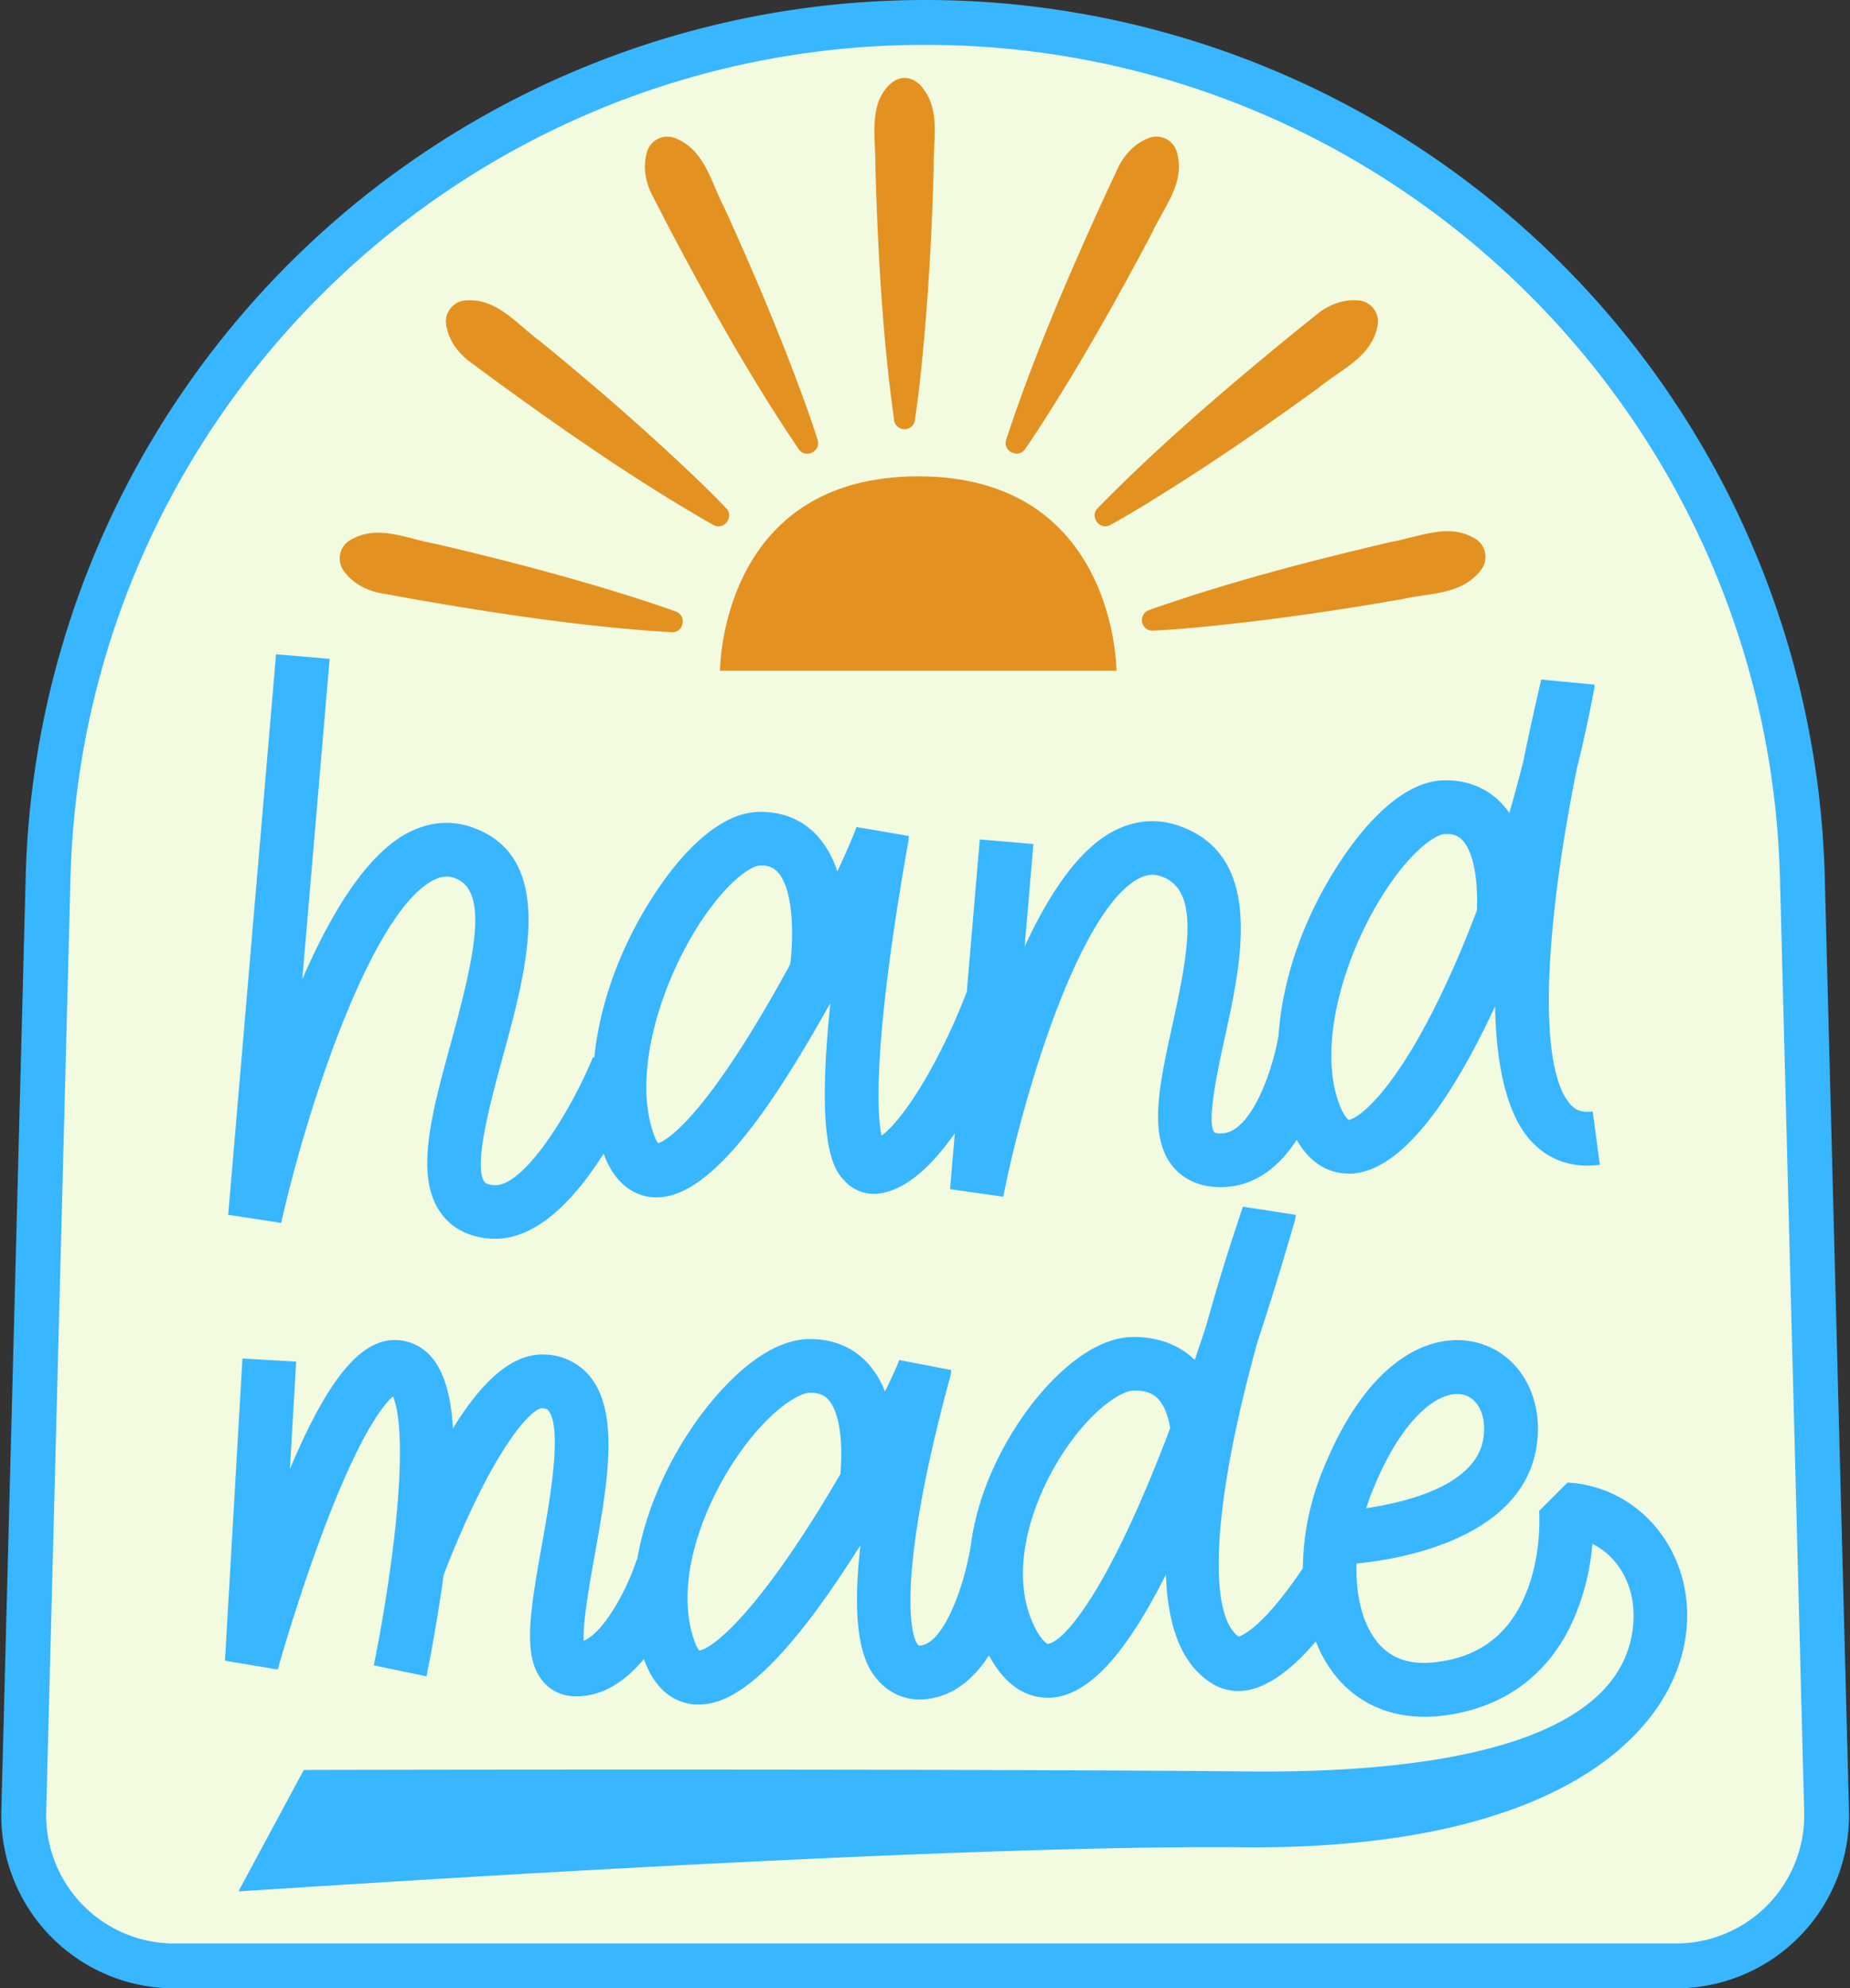 <?xml version="1.0" encoding="UTF-8" standalone="no"?><svg xmlns="http://www.w3.org/2000/svg" xmlns:xlink="http://www.w3.org/1999/xlink" fill="#000000" height="750" preserveAspectRatio="xMidYMid meet" version="1" viewBox="-0.5 0.0 698.2 750.0" width="698.2" zoomAndPan="magnify"><rect x="-0.5" y="0.0" width="698.2" height="750.0" fill="#333333" stroke="none"/><g id="change1_1"><path d="M65.31,750A65.3,65.3,0,0,1,0,683L9.19,330.78A339.62,339.62,0,0,1,347.77,0h.93A339.6,339.6,0,0,1,688.18,330.8L697.32,683A65.3,65.3,0,0,1,632,750Z" fill="#38b6ff"/></g><g id="change2_1"><path d="M632,733.08H65.31a48.38,48.38,0,0,1-48.37-49.65L26.1,331.22C30.64,156.67,173.2,17.39,347.82,16.92h0C523.11,16.45,666.72,156,671.27,331.24l9.14,352.2A48.39,48.39,0,0,1,632,733.08Z" fill="#f2fbe0"/></g><g id="change1_2"><path d="M162.55,332.28c4-2.22,6.7-1.73,8.58-1.06,13.13,4.69,7.4,29.81-1.46,62.18-7.39,27-13.77,50.28-3.76,64.19,2.94,4.08,8.64,9.07,19.13,9.65l.44,0c16.92.65,31.57-15.85,41.83-32.08,5.06,13.66,13.91,16.29,19.29,16.49.3,0,.6,0,.88,0,20.07-.15,41.84-32.85,58.56-61.32,2.32-3.95,4.61-8,6.86-12-5.82,55.52,1.83,63.44,5.59,67.32a14.81,14.81,0,0,0,13,4.51c10.41-1.47,20.12-10.94,28.37-22.72l-1.8,21.12,20.07,2.84c7.86-39.64,28.55-107.2,50.6-119.72,3.24-1.83,6-2.16,9.13-1.07,14.18,5.06,10.62,26.63,4,56.56-4.87,22.19-9.08,41.35.25,52.8,3,3.63,8.59,7.95,18.57,7.8,8.14-.1,19-3.57,28.2-17.82,5.73,10.05,13.27,12.48,18.69,12.69a21.14,21.14,0,0,0,2.55,0c16.2-1.33,33.66-21.3,51.89-59.35q.88-1.83,1.74-3.69c.54,28.32,6.57,43.08,13.44,50.64,6.67,7.35,15.7,10.51,26.1,9.11l-2.7-20.12c-4.68.63-6.79-.9-8.37-2.64-11.79-13-10.67-61.35,2.34-126.45,2.47-10,4.67-20,6.55-30a9.17,9.17,0,0,0,.19-1.89l-20.13-1.93a.13.13,0,0,0,0-.06v.06h0v.06c-.07.31-.21.88-.4,1.69q-3.56,15.24-6.29,28.8c-1.67,6.64-3.46,13.25-5.35,19.77a31.38,31.38,0,0,0-2.13-2.74c-5.72-6.53-13.62-9.83-22.87-9.55-16.07.49-30.47,18.28-37.63,28.84C490.63,346.61,483.34,370.7,482,391h-.07c-1.85,11.37-9.83,36.36-21.5,36.51a6.16,6.16,0,0,1-2.56-.32h0c-3.2-3.55,1.38-24.42,3.84-35.63,6.36-28.94,15.07-68.57-17.05-80-8.64-3.08-17.62-2.2-26,2.54-12.77,7.25-23.61,23.82-32.45,42.94l3.3-38.68-20.23-1.73-4.91,57.48c-10.55,27.34-24,48.25-32.18,54.28-1.66-8.22-3.34-33.95,9.68-108.58a22.84,22.84,0,0,0,.62-4.48l-19.74-3.39c-1.05,3-3.61,9-7.24,16.78a37,37,0,0,0-7.06-12.9c-5.71-6.54-13.62-9.84-22.86-9.56-16.08.5-30.48,18.29-37.63,28.84-14.86,21.94-22.2,44.42-24.18,63.83l-.48-.2c-8.46,20.58-26,48.73-37.05,48.31h-.11c-2-.11-3.28-.53-3.79-1.24-4.35-6,2.4-30.67,6.86-47,9.18-33.54,20.61-75.28-11.3-86.66-8.28-3-17-2.12-25.21,2.4C137.38,323,124.15,345,113.58,369.4l10.33-120.88-20.23-1.73L85.62,458.21l20,3.08C115.28,418.23,139.25,345.13,162.55,332.28Zm360.78,2.26c9.78-14.45,18.19-19.84,21.45-19.94.36,0,.71,0,1,0a7.47,7.47,0,0,1,5.91,2.62c4.55,5.19,5.53,16.68,5.22,26.1-4.48,11.88-9.28,23.13-14.31,33.41-18.62,38.11-31.84,45.75-34.11,45.66h0c-.44-.2-2-1.78-3.67-6.27C496.39,393,507.75,357.54,523.33,334.54ZM264.81,346.43C274.59,332,283,326.6,286.25,326.5h1a7.51,7.51,0,0,1,5.92,2.62c6.09,6.94,5.77,25.21,4.55,34.64-2.84,5.2-5.81,10.49-8.87,15.72-26,44.49-38.35,50.87-41,51.76A13.5,13.5,0,0,1,246.3,428C237.86,404.85,249.22,369.44,264.81,346.43Z" fill="#38b6ff"/></g><g id="change1_3"><path d="M591.2,559.22h-.13l-10.69,10.7c.24,4.35.51,19.64-6.11,33.7-6.47,13.73-17.12,21.36-32.55,23.31-10.14,1.29-17.59-1.32-22.77-8-5.37-6.89-7.88-17.47-7.46-29.2,13.26-1.21,61.21-8,67.7-42.9,3.48-18.72-5.56-35.62-21.48-40.18-17.48-5-42.29,5.31-59.51,49.23a100,100,0,0,0-7,35.65c-14.91,22.15-22.69,25.35-24.25,25.79-10.62-7.49-11.42-44.2,7.12-111.09,4.7-14.26,9.39-29.45,14-45.42h0a8.94,8.94,0,0,0,.41-2.58l-19.9-3.08-.06.19c-.11.36-.33,1-.62,1.88-5.06,15-9.48,29.45-13.26,43.1q-2.16,6.56-4.24,12.64c-6-5.77-14-8.75-23.34-8.65-17.05.2-34.33,18.16-44.81,34.9-9.05,14.44-14.56,29.49-16.38,43.84-2.56,15.68-10.16,36.5-18.82,37.62-.51.07-.77,0-.78.06-3.35-2.62-8.37-26.29,11.23-99.16.82-3,.95-3.51,1-4.8L338.88,513c-.86,2.32-2.73,6.48-5.39,11.87a34.46,34.46,0,0,0-5.61-9.67c-5.64-6.72-13.61-10.21-23-10.1-18.83.22-36.23,22-42.83,31.36-9.91,14-18.86,32.63-22.07,51.82l-.18,0c-3.7,11.52-12.39,27.37-20,30.64-.41-6.91,2.27-21.87,4.14-32.29,4.68-26.11,9.52-53.11-1.5-67.08a22.79,22.79,0,0,0-17.11-8.62c-13-.76-24.78,11.33-34.88,27.86-.89-14.06-3.78-20.63-6.39-24.59a18.54,18.54,0,0,0-11.95-8.38c-14.59-2.92-27.75,11.64-43.19,48.29l2.35-40.52-20.27-1.17-6.6,114,19.92,3.31c.07-.25,7.14-25.53,16.87-51.5,14.24-38,23.24-48.63,26.64-51.52,1.66,3.88,4.63,16.34.53,52.51-2.86,25.18-7.73,48.72-7.78,48.95l19.88,4.14c.16-.81,3.63-17.56,6.5-38.36,18.42-47.44,33-62.8,37.19-62.77,1.7.09,2.07.57,2.35.92,5.36,6.8.41,34.42-2.55,50.93-4.72,26.34-7,41.68.12,50.76a15.67,15.67,0,0,0,11.56,6c11.09.64,20-5.76,26.87-14,5,14,14,16.82,19.5,17.14l.91,0c9.68.11,26.3-5.55,58.65-55.88q1.37-2.12,2.7-4.23c-4.48,38.3,3.48,47.41,6.75,51.15a20.65,20.65,0,0,0,18.78,6.83c10.1-1.31,17.52-8,22.94-16.38,6.53,12.08,14.47,15.54,20.88,15.91a21.43,21.43,0,0,0,2.9,0c13.85-1.09,27.62-15.9,43-46.41.74,20.75,6.49,34.28,17.28,41a18.83,18.83,0,0,0,8.93,2.91c11.12.64,22.06-8.92,30.39-18.68a49.61,49.61,0,0,0,6.89,12.32c9.55,12.26,24.23,17.81,41.34,15.64,22.25-2.82,39-14.85,48.36-34.8a88.73,88.73,0,0,0,7.77-30c9.69,4.85,15.94,15.52,15.53,28.17-1.5,46.57-72.81,58.37-144.86,57.71-120.27-1.11-354.66-.59-357-.56L89.48,713.43c2.38,0,259.29-17.76,379.34-16.65,121.49,1.11,166.11-45.48,167.4-85.72C637.11,583.47,617.34,560.73,591.2,559.22Zm-74.1,4.08c10.57-26.95,24-38,32.95-37.46a9.32,9.32,0,0,1,2.08.34c5.64,1.62,8.62,8.74,7.1,17-3.27,17.6-30.34,23.71-44.07,25.69Q516,566,517.1,563.3ZM316.67,556c-3.85,6.62-8,13.49-12.37,20.24-23.87,37.1-37.24,45.91-40.88,46.35a11.94,11.94,0,0,1-1.95-3.91c-7.88-23,4.3-52.38,17.13-70.55,11.64-16.5,22.42-22.72,26.48-22.77.38,0,.74,0,1.09,0,3.49.2,5.12,1.59,6.15,2.82C317.11,533.92,317.46,546.84,316.67,556Zm78.19,64c-.25,0-2.47-1.2-5.25-7.11-9.35-19.84-1-45.54,9.91-63s22.85-25.31,27.85-25.37c.52,0,1,0,1.49,0,4.66.27,6.8,2.08,8,3.47,2.33,2.66,3.61,6.65,4.26,10.72C417,602.54,400.33,619.65,394.86,620.08Z" fill="#38b6ff"/></g><g id="change3_1"><path d="M346.05,179.67c-74.94,0-74.81,73.32-74.81,73.32H420.86S420.86,179.67,346.05,179.67Z" fill="#e39221"/></g><g id="change3_2"><path d="M336.87,157.9a4,4,0,0,0,8,0c1.57-10.48,2.57-21,3.54-31.45,1.81-21,2.89-41.92,3.47-62.92-.31-10.79,3-22.5-5.07-31.45-7.31-6.88-14.34.78-16.26,7.86-2,7.54-.5,15.83-.66,23.59C330.83,95.08,332.5,126.59,336.87,157.9Z" fill="#e39221"/></g><g id="change3_3"><path d="M386.39,169.38c6-8.72,11.55-17.69,17.05-26.67,10.87-18,21.09-36.34,30.87-54.93C438.8,78,447,68.93,443.64,57.31A8,8,0,0,0,433,52.09a19.69,19.69,0,0,0-7.43,5.11,23.52,23.52,0,0,0-4.37,6.61c-2.21,4.76-4.47,9.49-6.63,14.27-13.05,28.74-25.46,57.76-35.34,87.78C377.84,170.21,383.79,173.11,386.39,169.38Z" fill="#e39221"/></g><g id="change3_4"><path d="M413.75,191.7c-3.17,3.28.89,8.51,4.86,6.3,9.27-5.15,18.18-10.77,27.07-16.41,17.7-11.35,35-23.31,51.94-35.67,8.35-6.84,19.67-11.33,21.81-23.23a8,8,0,0,0-7.23-9.38,19.91,19.91,0,0,0-8.93,1.31,23.8,23.8,0,0,0-6.84,4c-4.08,3.3-8.19,6.55-12.24,9.89C459.8,148.54,435.86,169.11,413.75,191.7Z" fill="#e39221"/></g><g id="change3_5"><path d="M556.25,203.19a19.83,19.83,0,0,0-8.59-2.76c-7.72-.51-15.65,2.66-23.25,4-30.72,7.22-61.28,15.12-91.09,25.63a4,4,0,0,0,1.58,7.81c10.59-.54,21.07-1.65,31.53-2.79,20.89-2.38,41.66-5.49,62.35-9.1,10.52-2.44,22.66-1.48,29.82-11.22A8,8,0,0,0,556.25,203.19Z" fill="#e39221"/></g><g id="change3_6"><path d="M245.75,73.82c2.42,4.65,4.79,9.33,7.25,14,14.79,27.88,30.19,55.43,47.93,81.6,2.59,3.76,8.52.82,7.15-3.52-3.22-10.1-6.95-20-10.71-29.79-7.6-19.6-15.89-38.89-24.63-58-5-9.55-7.19-21.54-18.43-26a8,8,0,0,0-10.63,5.22,19.7,19.7,0,0,0-.49,9A23.87,23.87,0,0,0,245.75,73.82Z" fill="#e39221"/></g><g id="change3_7"><path d="M273.57,191.7c-7.34-7.66-15-14.85-22.75-22-15.47-14.23-31.42-27.89-47.69-41.17-8.74-6.35-16-16.16-28-15.2a8,8,0,0,0-7.23,9.38,19.8,19.8,0,0,0,3.53,8.3,23.67,23.67,0,0,0,5.61,5.6c4.22,3.1,8.41,6.26,12.67,9.33,25.57,18.5,51.54,36.43,79,52.08C272.69,200.23,276.72,195,273.57,191.7Z" fill="#e39221"/></g><g id="change3_8"><path d="M254.57,230.67c-10-3.62-20-6.68-30.13-9.72-20.16-5.94-40.5-11.16-61-15.91-10.63-1.84-21.44-7.45-31.83-1.28a8,8,0,0,0-2.36,11.61,20,20,0,0,0,6.83,5.89,24,24,0,0,0,7.51,2.55c5.16.92,10.31,1.9,15.48,2.78,31.11,5.33,62.33,10,93.88,11.89C257.55,238.73,258.84,232.23,254.57,230.67Z" fill="#e39221"/></g></svg>